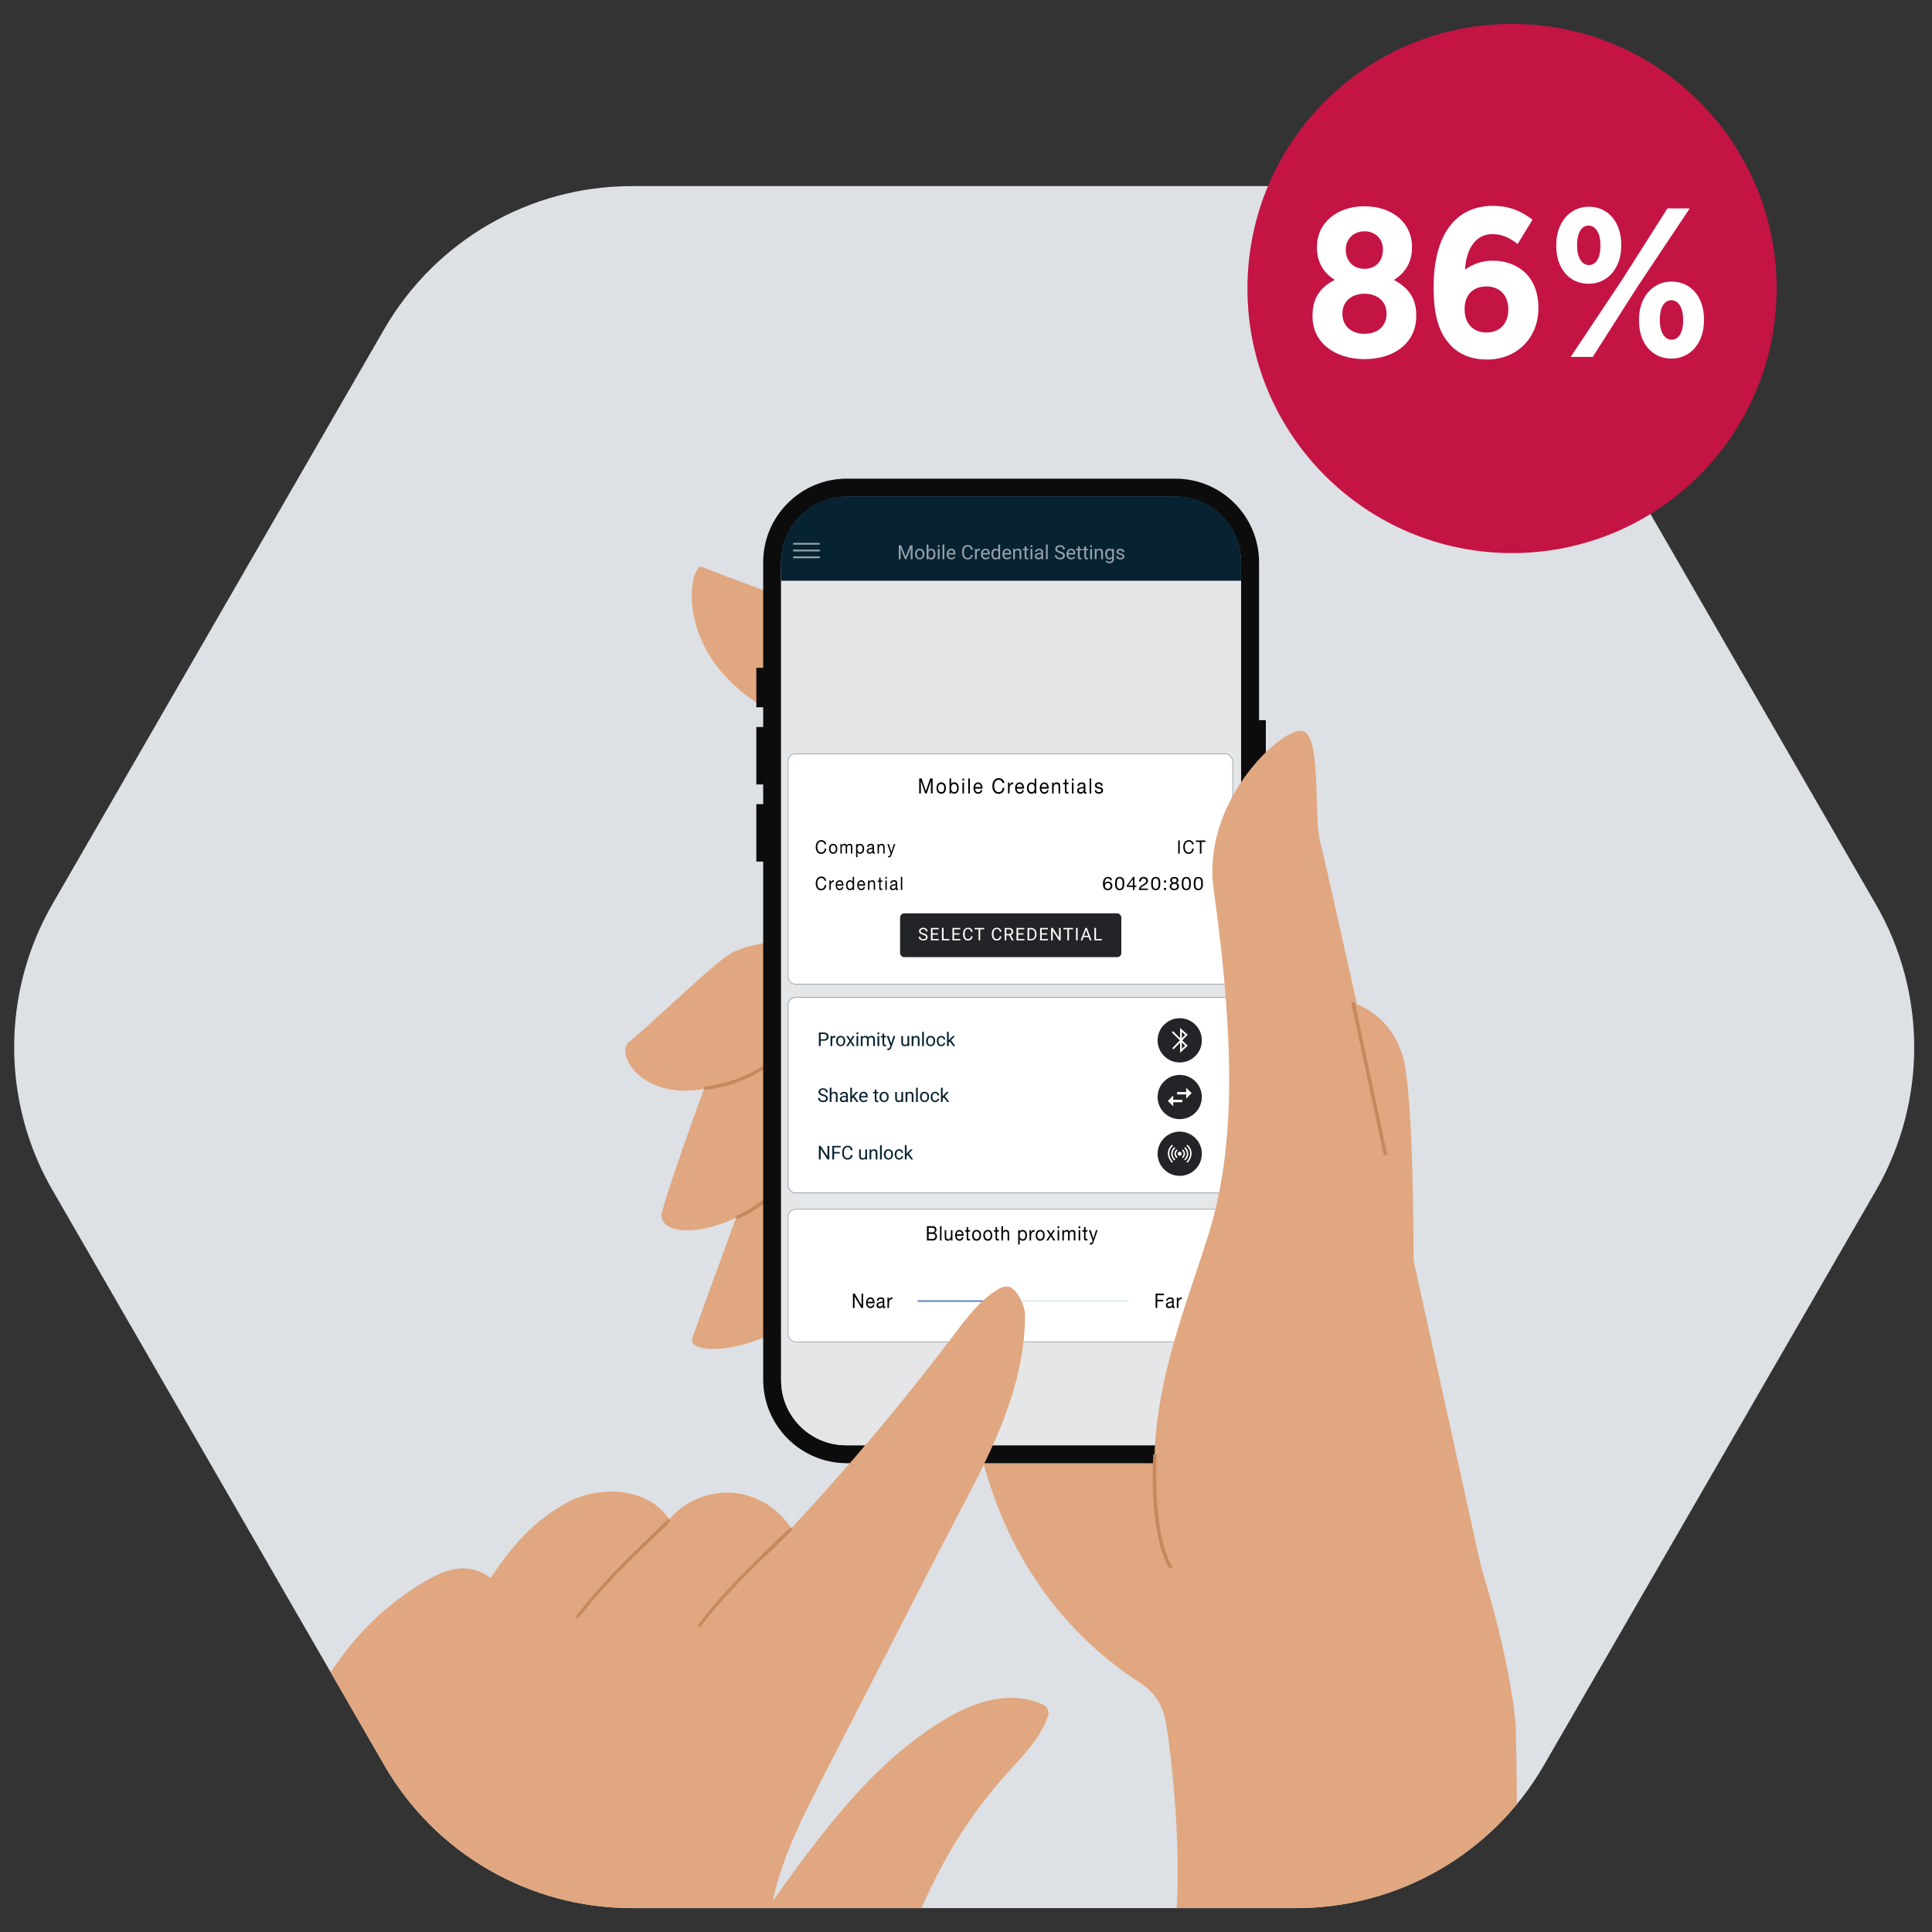 <?xml version="1.0" encoding="UTF-8"?>
<svg id="Layer_1" data-name="Layer 1" xmlns="http://www.w3.org/2000/svg" xmlns:xlink="http://www.w3.org/1999/xlink" viewBox="0 0 400 400"><rect x="0" y="0" width="400" height="400" fill="#333333" stroke="none"/>
  <defs>
    <style>
      .cls-1 {
        fill: #e5e6e8;
      }

      .cls-1, .cls-2, .cls-3, .cls-4, .cls-5, .cls-6, .cls-7, .cls-8, .cls-9, .cls-10, .cls-11, .cls-12, .cls-13 {
        stroke-width: 0px;
      }

      .cls-14 {
        stroke: #4e78ba;
      }

      .cls-14, .cls-15, .cls-16, .cls-17, .cls-18, .cls-19, .cls-20, .cls-21, .cls-22 {
        stroke-miterlimit: 10;
      }

      .cls-14, .cls-16, .cls-4, .cls-17, .cls-19, .cls-22 {
        fill: none;
      }

      .cls-14, .cls-17, .cls-22 {
        stroke-width: .3px;
      }

      .cls-15 {
        stroke-width: .13px;
      }

      .cls-15, .cls-18, .cls-5, .cls-20 {
        fill: #fff;
      }

      .cls-15, .cls-18, .cls-20 {
        stroke: #8e98a1;
      }

      .cls-16 {
        stroke-linecap: square;
        stroke-width: .36px;
      }

      .cls-16, .cls-17, .cls-19 {
        stroke: #fff;
      }

      .cls-2 {
        fill: #232427;
      }

      .cls-17 {
        stroke-linecap: round;
      }

      .cls-18 {
        stroke-width: .15px;
      }

      .cls-6 {
        fill: #97a2a9;
      }

      .cls-7 {
        fill: #0c0c0c;
      }

      .cls-8, .cls-21 {
        fill: #072231;
      }

      .cls-19 {
        stroke-width: .5px;
      }

      .cls-9 {
        fill: #e0a780;
      }

      .cls-23 {
        clip-path: url(#clippath);
      }

      .cls-10, .cls-24 {
        fill: #dde0e4;
      }

      .cls-11 {
        fill: #4f78bb;
      }

      .cls-12 {
        fill: #c6885d;
      }

      .cls-20 {
        stroke-width: .13px;
      }

      .cls-21 {
        stroke: #072231;
        stroke-width: .02px;
      }

      .cls-13 {
        fill: #c41444;
      }

      .cls-22 {
        stroke: #dde9f6;
      }
    </style>
    <clipPath id="clippath">
      <path class="cls-10" d="M268.38,395.05h-137.59c-21.11,0-40.67-11.25-51.23-29.59L10.85,246.38c-10.56-18.26-10.56-40.84,0-59.19l68.71-119.07c10.64-18.35,30.11-29.59,51.23-29.59h137.59c21.11,0,40.67,11.25,51.23,29.59l68.79,119.16c10.56,18.26,10.56,40.84,0,59.19l-68.79,119.07c-10.56,18.26-30.11,29.51-51.23,29.51Z"/>
    </clipPath>
  </defs>
  <g>
    <path class="cls-24" d="M268.38,395.05h-137.59c-21.11,0-40.67-11.25-51.23-29.59L10.85,246.38c-10.56-18.26-10.56-40.84,0-59.19l68.71-119.07c10.64-18.35,30.11-29.59,51.23-29.59h137.59c21.11,0,40.67,11.25,51.23,29.59l68.79,119.16c10.56,18.26,10.56,40.84,0,59.19l-68.79,119.07c-10.56,18.26-30.11,29.51-51.23,29.51Z"/>
    <g class="cls-23">
      <g>
        <path class="cls-9" d="M313.75,356.35c-1.44-14.37-7.16-32.09-7.16-32.09l-22.48-41.69h-83.41s-1.16,42.28,35.56,66c2.66,1.72,4.47,4.48,5.04,7.6,1.85,10.15,4.25,38.79.77,47.31l72.18-3.23c-.06-3.57-.17-40.55-.5-43.89Z"/>
        <path class="cls-9" d="M274.61,206.3s12.22.41,15.78,12.27c3.56,11.86,1.89,80.16,1.89,80.16l-17.67-92.43Z"/>
        <path class="cls-9" d="M154.82,245.51s-9.72,26.49-11.45,31.44c-1.73,4.96,21.51,2.35,27.13-11.21,3.18-7.69,5.9-27.31.22-30.74-3.14-1.89-15.9,10.5-15.9,10.5Z"/>
        <path class="cls-9" d="M147.44,220.81s-8.72,23.64-10.37,30.15c-1.65,6.52,18.22,5.77,29.99-11.92,11.77-17.69,5.15-33.42,5.15-33.42l-24.77,15.19Z"/>
        <path class="cls-9" d="M171.8,127.25s-23.72-8.7-26.49-9.88c-2.77-1.19-8.3,24.9,26.49,34.79,34.79,9.88,0-24.9,0-24.9Z"/>
        <path class="cls-9" d="M171.21,194.5s-15.49-.65-21.06,3.65c-5.57,4.3-15.85,14.35-19.94,17.6-4.08,3.25,8.36,21.47,35.87-.94,27.51-22.41,5.13-20.31,5.13-20.31Z"/>
        <path class="cls-12" d="M145.82,225.65l-.04-.7c.09,0,8.77-.56,15.24-6.77l.48.5c-6.66,6.4-15.6,6.96-15.69,6.96Z"/>
        <path class="cls-12" d="M152.52,252.43l-.23-.66s4.32-1.55,8.72-6.07l.5.49c-4.52,4.64-8.81,6.18-8.99,6.24Z"/>
        <g>
          <g>
            <path class="cls-7" d="M243.35,302.94h-68.02c-9.55,0-17.32-7.77-17.32-17.32V116.42c0-9.55,7.77-17.32,17.32-17.32h68.02c9.55,0,17.32,7.77,17.32,17.32v169.2c0,9.55-7.77,17.32-17.32,17.32ZM175.32,102.82c-7.5,0-13.6,6.1-13.6,13.6v169.2c0,7.5,6.1,13.6,13.6,13.6h68.02c7.5,0,13.6-6.1,13.6-13.6V116.42c0-7.5-6.1-13.6-13.6-13.6h-68.02Z"/>
            <rect class="cls-7" x="156.59" y="138.26" width="4.02" height="8.17"/>
            <rect class="cls-7" x="258.06" y="149.1" width="4.02" height="16.72"/>
            <g>
              <rect class="cls-7" x="156.59" y="150.52" width="4.02" height="11.89"/>
              <rect class="cls-7" x="156.59" y="166.49" width="4.02" height="11.89"/>
            </g>
          </g>
          <path class="cls-1" d="M243.49,299.24h-68.35c-7.41,0-13.42-6.01-13.42-13.42V117.84h95.23v167.89c0,7.46-6,13.51-13.46,13.51Z"/>
          <rect class="cls-20" x="163.16" y="156.07" width="92.06" height="47.7" rx="1.54" ry="1.54"/>
          <rect class="cls-18" x="163.16" y="206.5" width="92.06" height="40.49" rx="1.54" ry="1.54"/>
          <rect class="cls-15" x="163.16" y="250.38" width="92.06" height="27.44" rx="1.54" ry="1.54"/>
          <g>
            <path class="cls-3" d="M190.3,161.17h.51l.88,2.61.89-2.61h.51v3.11h-.35v-2.59h0l-.88,2.59h-.32l-.88-2.59h0v2.59h-.35v-3.11Z"/>
            <path class="cls-3" d="M194.87,161.98c.64,0,.98.52.98,1.18s-.34,1.18-.98,1.18-.98-.52-.98-1.18.34-1.18.98-1.18ZM194.87,164.01c.35,0,.63-.3.63-.85s-.28-.85-.63-.85-.63.3-.63.85.28.85.63.85Z"/>
            <path class="cls-3" d="M196.59,161.17h.33v1.16h0c.11-.25.37-.36.65-.36.62,0,.93.55.93,1.18s-.31,1.17-.93,1.17c-.21,0-.51-.09-.65-.35h0v.3h-.33v-3.11ZM197.53,162.31c-.45,0-.62.43-.62.85,0,.44.18.85.64.85s.61-.43.61-.87-.2-.83-.63-.83Z"/>
            <path class="cls-3" d="M199.6,161.63h-.33v-.45h.33v.45ZM199.26,162.03h.33v2.25h-.33v-2.25Z"/>
            <path class="cls-3" d="M200.47,161.17h.33v3.11h-.33v-3.11Z"/>
            <path class="cls-3" d="M203.39,163.57c-.09.5-.41.77-.87.77-.65,0-.95-.5-.97-1.18,0-.68.4-1.17.95-1.17.72,0,.94.74.92,1.29h-1.52c-.01.39.19.74.63.74.27,0,.47-.15.53-.44h.33ZM203.07,162.94c-.02-.35-.26-.64-.58-.64-.35,0-.56.29-.58.64h1.17Z"/>
            <path class="cls-3" d="M207.56,162.11c-.08-.44-.4-.66-.78-.66-.67,0-.95.61-.95,1.26,0,.71.28,1.3.95,1.3.49,0,.77-.38.81-.9h.37c-.07.78-.51,1.25-1.21,1.25-.87,0-1.29-.71-1.29-1.62s.46-1.64,1.33-1.64c.58,0,1.07.35,1.15,1.01h-.37Z"/>
            <path class="cls-3" d="M208.69,162.03h.31v.47h0c.16-.36.38-.54.75-.53v.39c-.54,0-.73.34-.73.91v1h-.33v-2.25Z"/>
            <path class="cls-3" d="M212,163.57c-.09.5-.41.77-.87.77-.65,0-.95-.5-.97-1.18,0-.68.4-1.17.95-1.17.72,0,.94.74.92,1.29h-1.52c-.01.39.19.74.63.74.27,0,.47-.15.53-.44h.33ZM211.68,162.94c-.02-.35-.26-.64-.58-.64-.35,0-.56.29-.58.64h1.17Z"/>
            <path class="cls-3" d="M214.53,164.28h-.33v-.3h0c-.11.25-.37.36-.65.36-.62,0-.93-.55-.93-1.18s.31-1.17.93-1.17c.21,0,.51.09.66.35h0v-1.16h.33v3.11ZM213.59,164.01c.45,0,.62-.43.62-.85,0-.44-.18-.85-.64-.85s-.61.43-.61.87.2.83.63.83Z"/>
            <path class="cls-3" d="M217.11,163.57c-.09.5-.41.77-.87.77-.65,0-.95-.5-.97-1.18,0-.68.4-1.17.95-1.17.72,0,.94.74.92,1.29h-1.52c-.01.39.19.74.63.74.27,0,.47-.15.53-.44h.33ZM216.79,162.94c-.02-.35-.26-.64-.58-.64-.35,0-.56.29-.58.64h1.17Z"/>
            <path class="cls-3" d="M217.82,162.03h.31v.36h0c.14-.28.37-.41.66-.41.53,0,.7.34.7.82v1.48h-.33v-1.52c0-.27-.16-.45-.41-.45-.4,0-.6.3-.6.71v1.27h-.33v-2.25Z"/>
            <path class="cls-3" d="M220.81,162.03h.4v.33h-.4v1.4c0,.17.04.2.25.2h.15v.33h-.26c-.34,0-.48-.08-.48-.49v-1.43h-.35v-.33h.35v-.68h.33v.68Z"/>
            <path class="cls-3" d="M222.27,161.63h-.33v-.45h.33v.45ZM221.93,162.03h.33v2.25h-.33v-2.25Z"/>
            <path class="cls-3" d="M224.92,164.27c-.06.04-.13.06-.24.06-.17,0-.28-.1-.28-.35-.18.24-.43.35-.71.35-.37,0-.67-.18-.67-.63,0-.51.34-.62.69-.69.37-.08.68-.05.68-.33,0-.32-.24-.37-.45-.37-.28,0-.49.1-.51.43h-.33c.02-.56.41-.75.86-.75.36,0,.76.09.76.62v1.16c0,.17,0,.25.11.25.03,0,.06,0,.1-.02v.29ZM224.38,163.12c-.13.1-.38.11-.6.15-.22.04-.41.13-.41.4,0,.24.19.33.39.33.44,0,.62-.3.62-.51v-.38Z"/>
            <path class="cls-3" d="M225.59,161.17h.33v3.11h-.33v-3.11Z"/>
            <path class="cls-3" d="M226.98,163.57c.01.33.27.44.55.44.21,0,.49-.05.49-.34s-.33-.34-.66-.42c-.33-.08-.66-.2-.66-.64,0-.45.4-.64.76-.64.45,0,.8.16.83.71h-.33c-.02-.29-.25-.38-.47-.38-.2,0-.43.06-.43.29,0,.27.35.31.66.39.33.08.66.2.66.64,0,.54-.45.71-.86.71-.46,0-.84-.2-.86-.76h.33Z"/>
          </g>
          <g>
            <path class="cls-3" d="M170.73,174.82c-.07-.38-.35-.58-.69-.58-.58,0-.83.53-.83,1.1,0,.62.25,1.14.83,1.14.43,0,.67-.34.71-.78h.33c-.06.68-.44,1.09-1.06,1.09-.76,0-1.13-.62-1.13-1.42s.4-1.43,1.16-1.43c.51,0,.93.3,1.01.88h-.33Z"/>
            <path class="cls-3" d="M172.5,174.71c.56,0,.86.45.86,1.03s-.3,1.03-.86,1.03-.86-.45-.86-1.03.3-1.03.86-1.03ZM172.5,176.48c.3,0,.55-.27.55-.74s-.25-.75-.55-.75-.55.27-.55.75.25.74.55.74Z"/>
            <path class="cls-3" d="M174,174.75h.27v.29h0c.13-.22.33-.34.57-.34.22,0,.41.1.49.34.12-.21.33-.34.55-.34.35,0,.59.16.59.57v1.44h-.29v-1.29c0-.24-.06-.44-.34-.44s-.46.2-.46.5v1.23h-.29v-1.29c0-.25-.07-.44-.33-.44-.35,0-.47.35-.47.5v1.23h-.29v-1.97Z"/>
            <path class="cls-3" d="M177.23,174.75h.29v.27h0c.1-.22.32-.31.57-.31.54,0,.82.48.82,1.04s-.27,1.02-.81,1.02c-.18,0-.44-.08-.57-.31h0v1.02h-.29v-2.72ZM178.05,174.99c-.39,0-.54.37-.54.74,0,.39.16.75.56.75s.53-.38.53-.76-.17-.73-.55-.73Z"/>
            <path class="cls-3" d="M181.12,176.71c-.05.03-.12.05-.21.05-.15,0-.25-.09-.25-.3-.16.21-.38.3-.62.3-.32,0-.59-.16-.59-.55,0-.45.3-.54.6-.61.32-.07.6-.05.6-.29,0-.28-.21-.33-.39-.33-.25,0-.43.08-.44.37h-.29c.02-.49.36-.66.75-.66.32,0,.66.08.66.54v1.01c0,.15,0,.22.09.22.02,0,.05,0,.09-.02v.25ZM180.65,175.71c-.11.09-.33.1-.53.13-.19.04-.36.11-.36.35,0,.21.16.29.34.29.38,0,.54-.27.54-.45v-.33Z"/>
            <path class="cls-3" d="M181.69,174.75h.27v.31h0c.12-.24.32-.36.58-.36.47,0,.61.3.61.72v1.29h-.29v-1.33c0-.24-.14-.4-.36-.4-.35,0-.52.26-.52.62v1.11h-.29v-1.97Z"/>
            <path class="cls-3" d="M184.59,176.98c-.13.38-.25.53-.51.53-.07,0-.14,0-.2-.03v-.3c.05.02.11.05.17.05.12,0,.19-.06.24-.18l.12-.33-.7-1.96h.33l.52,1.61h0l.5-1.61h.31l-.77,2.23Z"/>
          </g>
          <g>
            <path class="cls-3" d="M170.73,182.36c-.07-.38-.35-.58-.69-.58-.58,0-.83.53-.83,1.1,0,.62.25,1.14.83,1.14.43,0,.67-.34.71-.78h.33c-.06.68-.44,1.09-1.06,1.09-.76,0-1.13-.62-1.13-1.42s.4-1.43,1.16-1.43c.51,0,.93.3,1.01.88h-.33Z"/>
            <path class="cls-3" d="M171.73,182.29h.27v.41h0c.14-.32.34-.47.65-.46v.34c-.47,0-.64.3-.64.8v.88h-.29v-1.97Z"/>
            <path class="cls-3" d="M174.62,183.63c-.08.43-.36.67-.76.67-.56,0-.83-.43-.85-1.04,0-.59.35-1.02.83-1.02.63,0,.82.65.8,1.13h-1.33c-.01.34.16.65.55.65.24,0,.41-.13.46-.38h.29ZM174.34,183.09c-.01-.31-.22-.56-.51-.56-.3,0-.49.26-.51.56h1.02Z"/>
            <path class="cls-3" d="M176.83,184.26h-.29v-.27h0c-.1.22-.32.31-.56.31-.54,0-.82-.48-.82-1.04s.27-1.02.81-1.02c.18,0,.44.08.57.31h0v-1.01h.29v2.72ZM176.01,184.02c.39,0,.54-.37.54-.74,0-.39-.16-.75-.56-.75s-.53.38-.53.76.17.73.55.73Z"/>
            <path class="cls-3" d="M179.09,183.63c-.08.43-.36.67-.76.67-.56,0-.83-.43-.85-1.04,0-.59.35-1.02.83-1.02.63,0,.82.65.8,1.13h-1.33c-.01.34.16.65.55.65.24,0,.41-.13.46-.38h.29ZM178.81,183.09c-.01-.31-.22-.56-.51-.56-.3,0-.49.26-.51.56h1.02Z"/>
            <path class="cls-3" d="M179.72,182.29h.27v.31h0c.12-.24.32-.36.58-.36.47,0,.61.3.61.72v1.29h-.29v-1.33c0-.24-.14-.4-.36-.4-.35,0-.52.26-.52.62v1.11h-.29v-1.97Z"/>
            <path class="cls-3" d="M182.32,182.29h.35v.29h-.35v1.22c0,.15.04.18.22.18h.13v.29h-.22c-.3,0-.42-.07-.42-.43v-1.25h-.3v-.29h.3v-.59h.29v.59Z"/>
            <path class="cls-3" d="M183.6,181.94h-.29v-.4h.29v.4ZM183.31,182.29h.29v1.97h-.29v-1.97Z"/>
            <path class="cls-3" d="M185.92,184.25c-.05.03-.12.05-.21.05-.15,0-.25-.09-.25-.3-.16.21-.38.3-.62.3-.32,0-.59-.16-.59-.55,0-.45.3-.54.6-.61.32-.07.6-.05.6-.29,0-.28-.21-.33-.39-.33-.25,0-.43.08-.44.37h-.29c.02-.49.36-.66.75-.66.32,0,.66.08.66.54v1.01c0,.15,0,.22.09.22.02,0,.05,0,.09-.02v.25ZM185.45,183.24c-.11.09-.33.1-.53.13-.19.04-.36.11-.36.35,0,.21.16.29.34.29.38,0,.54-.27.54-.45v-.33Z"/>
            <path class="cls-3" d="M186.51,181.54h.29v2.72h-.29v-2.72Z"/>
          </g>
          <g>
            <path class="cls-3" d="M243.93,174h.33v2.72h-.33v-2.72Z"/>
            <path class="cls-3" d="M246.82,174.82c-.07-.38-.35-.58-.69-.58-.58,0-.83.53-.83,1.1,0,.62.25,1.14.83,1.14.43,0,.67-.34.71-.78h.33c-.06.68-.44,1.09-1.06,1.09-.76,0-1.13-.62-1.13-1.42s.4-1.43,1.16-1.43c.51,0,.93.3,1.01.88h-.33Z"/>
            <path class="cls-3" d="M248.43,174.31h-.82v-.3h1.96v.3h-.82v2.41h-.33v-2.41Z"/>
          </g>
          <g>
            <path class="cls-3" d="M229.88,182.25c-.03-.24-.21-.4-.48-.4-.59,0-.68.61-.69,1.02h0c.16-.24.4-.35.71-.35.55,0,.88.38.88.88,0,.39-.23.91-.96.91-.85,0-.99-.73-.99-1.3,0-.74.24-1.45,1.05-1.45.47,0,.77.25.81.69h-.34ZM228.77,183.42c0,.34.22.6.59.6s.58-.28.58-.6-.19-.61-.58-.61-.59.27-.59.61Z"/>
            <path class="cls-3" d="M231.82,181.56c.9,0,.95.78.95,1.37s-.06,1.37-.95,1.37-.95-.78-.95-1.37.06-1.37.95-1.37ZM231.82,184.02c.59,0,.59-.69.59-1.09s0-1.08-.59-1.08-.59.69-.59,1.08,0,1.09.59,1.09Z"/>
            <path class="cls-3" d="M234.88,183.34h.39v.29h-.39v.63h-.32v-.63h-1.26v-.31l1.3-1.76h.28v1.78ZM234.55,183.34v-1.32h0l-.95,1.32h.96Z"/>
            <path class="cls-3" d="M235.85,182.51c-.03-.55.31-.96.92-.96.5,0,.9.27.9.78,0,.48-.34.72-.69.93-.36.21-.74.38-.8.71h1.47v.29h-1.87c.06-.64.4-.87.8-1.1.49-.28.73-.45.73-.82,0-.29-.25-.49-.55-.49-.4,0-.57.35-.56.67h-.34Z"/>
            <path class="cls-3" d="M239.28,181.56c.9,0,.95.78.95,1.37s-.06,1.37-.95,1.37-.95-.78-.95-1.37.06-1.37.95-1.37ZM239.28,184.02c.59,0,.59-.69.59-1.09s0-1.08-.59-1.08-.59.69-.59,1.08,0,1.09.59,1.09Z"/>
            <path class="cls-3" d="M241.43,182.71h-.45v-.42h.45v.42ZM240.98,183.84h.45v.42h-.45v-.42Z"/>
            <path class="cls-3" d="M243.11,181.56c.63,0,.87.35.87.69,0,.24-.16.46-.4.56.34.1.51.34.51.67,0,.52-.42.82-.95.82s-.97-.27-.97-.82c0-.32.18-.57.5-.67-.24-.09-.4-.32-.4-.56,0-.45.4-.69.84-.69ZM243.14,184.02c.34,0,.59-.22.59-.53s-.27-.51-.59-.51c-.34,0-.61.21-.61.52s.25.52.61.52ZM243.14,182.69c.27,0,.47-.16.47-.43s-.2-.41-.48-.41-.5.14-.5.41c0,.3.23.43.51.43Z"/>
            <path class="cls-3" d="M245.61,181.56c.9,0,.95.78.95,1.37s-.06,1.37-.95,1.37-.95-.78-.95-1.37.06-1.37.95-1.37ZM245.61,184.02c.59,0,.59-.69.59-1.09s0-1.08-.59-1.08-.59.69-.59,1.08,0,1.09.59,1.09Z"/>
            <path class="cls-3" d="M248.1,181.56c.9,0,.95.78.95,1.37s-.06,1.37-.95,1.37-.95-.78-.95-1.37.06-1.37.95-1.37ZM248.1,184.02c.59,0,.59-.69.59-1.09s0-1.08-.59-1.08-.59.69-.59,1.08,0,1.09.59,1.09Z"/>
          </g>
          <g>
            <path class="cls-3" d="M191.91,253.87h.96c.23,0,.54,0,.7.11.18.12.31.33.31.62,0,.31-.15.55-.39.66h0c.33.08.51.36.51.72,0,.43-.28.85-.81.85h-1.28v-2.96ZM192.27,255.14h.71c.4,0,.57-.16.57-.47,0-.41-.26-.47-.57-.47h-.71v.94ZM192.27,256.49h.89c.31,0,.5-.21.5-.53,0-.38-.28-.49-.58-.49h-.81v1.02Z"/>
            <path class="cls-3" d="M194.61,253.87h.32v2.96h-.32v-2.96Z"/>
            <path class="cls-3" d="M197.18,256.83h-.3v-.34h0c-.13.26-.35.39-.63.39-.51,0-.66-.32-.66-.78v-1.41h.32v1.45c0,.26.15.43.39.43.38,0,.57-.29.57-.67v-1.21h.32v2.14Z"/>
            <path class="cls-3" d="M199.48,256.15c-.09.47-.39.73-.82.73-.61,0-.9-.47-.92-1.13,0-.64.38-1.11.9-1.11.68,0,.89.71.87,1.23h-1.44c-.01.37.18.7.6.7.26,0,.44-.14.5-.42h.31ZM199.17,255.55c-.01-.34-.24-.6-.55-.6-.33,0-.53.28-.55.6h1.11Z"/>
            <path class="cls-3" d="M200.45,254.69h.38v.31h-.38v1.33c0,.16.04.19.24.19h.15v.31h-.24c-.33,0-.46-.07-.46-.47v-1.36h-.33v-.31h.33v-.64h.32v.64Z"/>
            <path class="cls-3" d="M202.19,254.64c.61,0,.93.49.93,1.12s-.32,1.12-.93,1.12-.93-.49-.93-1.12.32-1.12.93-1.12ZM202.19,256.56c.33,0,.6-.29.6-.81s-.27-.81-.6-.81-.6.29-.6.81.27.81.6.81Z"/>
            <path class="cls-3" d="M204.51,254.64c.61,0,.93.49.93,1.12s-.32,1.12-.93,1.12-.93-.49-.93-1.12.32-1.12.93-1.12ZM204.51,256.56c.33,0,.6-.29.6-.81s-.27-.81-.6-.81-.6.29-.6.81.27.81.6.81Z"/>
            <path class="cls-3" d="M206.43,254.69h.38v.31h-.38v1.33c0,.16.04.19.24.19h.15v.31h-.24c-.33,0-.46-.07-.46-.47v-1.36h-.33v-.31h.33v-.64h.32v.64Z"/>
            <path class="cls-3" d="M207.34,253.87h.32v1.13h0c.1-.26.38-.36.61-.36.51,0,.66.32.66.78v1.41h-.32v-1.45c0-.26-.15-.43-.39-.43-.38,0-.57.29-.57.67v1.21h-.32v-2.96Z"/>
            <path class="cls-3" d="M210.81,254.69h.32v.29h0c.1-.24.35-.34.61-.34.59,0,.89.52.89,1.13s-.29,1.11-.88,1.11c-.2,0-.48-.08-.62-.34h0v1.11h-.32v-2.96ZM211.7,254.95c-.42,0-.59.41-.59.81,0,.42.17.81.61.81s.58-.41.58-.83-.19-.79-.6-.79Z"/>
            <path class="cls-3" d="M213.17,254.69h.3v.45h0c.15-.34.36-.51.71-.5v.37c-.51,0-.7.32-.7.87v.95h-.32v-2.14Z"/>
            <path class="cls-3" d="M215.36,254.64c.61,0,.93.49.93,1.12s-.32,1.12-.93,1.12-.93-.49-.93-1.12.32-1.12.93-1.12ZM215.36,256.56c.33,0,.6-.29.6-.81s-.27-.81-.6-.81-.6.29-.6.81.27.81.6.81Z"/>
            <path class="cls-3" d="M217.36,255.7l-.67-1.01h.41l.46.75.48-.75h.38l-.66.99.74,1.15h-.41l-.54-.89-.54.89h-.38l.72-1.13Z"/>
            <path class="cls-3" d="M219.28,254.3h-.32v-.43h.32v.43ZM218.97,254.69h.32v2.14h-.32v-2.14Z"/>
            <path class="cls-3" d="M219.95,254.69h.3v.31h0c.14-.24.36-.36.62-.36.23,0,.45.1.53.36.13-.23.36-.36.6-.36.38,0,.64.18.64.62v1.57h-.32v-1.4c0-.26-.06-.48-.37-.48s-.5.22-.5.55v1.33h-.32v-1.4c0-.28-.08-.48-.36-.48-.38,0-.51.39-.51.55v1.33h-.32v-2.14Z"/>
            <path class="cls-3" d="M223.64,254.3h-.32v-.43h.32v.43ZM223.32,254.69h.32v2.14h-.32v-2.14Z"/>
            <path class="cls-3" d="M224.75,254.69h.38v.31h-.38v1.33c0,.16.04.19.24.19h.15v.31h-.24c-.33,0-.46-.07-.46-.47v-1.36h-.33v-.31h.33v-.64h.32v.64Z"/>
            <path class="cls-3" d="M226.41,257.11c-.15.42-.28.57-.56.57-.07,0-.15,0-.22-.04v-.32c.06.02.12.05.19.05.13,0,.2-.07.26-.19l.13-.36-.76-2.13h.36l.56,1.75h0l.54-1.75h.34l-.84,2.43Z"/>
          </g>
          <g>
            <path class="cls-3" d="M176.59,267.83h.38l1.4,2.4h0v-2.4h.34v2.96h-.39l-1.39-2.37h0v2.37h-.34v-2.96Z"/>
            <path class="cls-3" d="M181.05,270.11c-.09.47-.39.73-.82.73-.61,0-.9-.47-.92-1.13,0-.64.38-1.11.9-1.11.68,0,.89.71.87,1.23h-1.44c-.01.37.18.7.6.7.26,0,.44-.14.5-.42h.31ZM180.74,269.51c-.01-.34-.24-.6-.55-.6-.33,0-.53.28-.55.6h1.11Z"/>
            <path class="cls-3" d="M183.29,270.78c-.06.04-.13.06-.23.06-.16,0-.27-.1-.27-.33-.18.23-.41.33-.68.33-.35,0-.64-.17-.64-.6,0-.48.32-.59.65-.66.35-.07.65-.05.65-.31,0-.31-.23-.36-.43-.36-.27,0-.47.09-.48.41h-.32c.02-.53.39-.72.82-.72.35,0,.72.09.72.59v1.1c0,.17,0,.24.1.24.03,0,.06,0,.1-.02v.27ZM182.77,269.68c-.12.1-.36.1-.57.15-.21.04-.39.12-.39.38,0,.23.18.31.37.31.42,0,.59-.29.59-.48v-.36Z"/>
            <path class="cls-3" d="M183.75,268.64h.3v.45h0c.15-.34.36-.51.71-.5v.37c-.51,0-.7.32-.7.87v.95h-.32v-2.14Z"/>
          </g>
          <g>
            <path class="cls-3" d="M239.24,267.83h1.75v.33h-1.39v.94h1.22v.33h-1.22v1.35h-.35v-2.96Z"/>
            <path class="cls-3" d="M243.21,270.78c-.06.04-.13.06-.23.06-.16,0-.27-.1-.27-.33-.18.23-.41.33-.68.33-.35,0-.64-.17-.64-.6,0-.48.32-.59.65-.66.35-.07.65-.05.65-.31,0-.31-.23-.36-.43-.36-.27,0-.47.09-.48.41h-.32c.02-.53.39-.72.82-.72.35,0,.72.09.72.59v1.1c0,.17,0,.24.1.24.03,0,.06,0,.1-.02v.27ZM242.69,269.68c-.12.1-.36.1-.57.15-.21.04-.39.12-.39.38,0,.23.18.31.37.31.42,0,.59-.29.59-.48v-.36Z"/>
            <path class="cls-3" d="M243.66,268.64h.3v.45h0c.15-.34.36-.51.71-.5v.37c-.51,0-.7.32-.7.87v.95h-.32v-2.14Z"/>
          </g>
          <line class="cls-14" x1="189.99" y1="269.38" x2="208.01" y2="269.38"/>
          <line class="cls-22" x1="233.66" y1="269.38" x2="210.66" y2="269.38"/>
          <circle class="cls-11" cx="209.24" cy="269.38" r="1.59"/>
          <path class="cls-21" d="M175.26,102.76h68.13c7.48,0,13.56,6.07,13.56,13.56v3.9h-95.23v-3.91c0-7.47,6.07-13.54,13.54-13.54Z"/>
          <g>
            <path class="cls-6" d="M186.56,112.9l.94,2.35.94-2.35h.49v2.88h-.38v-1.12l.04-1.21-.94,2.33h-.29l-.94-2.32.04,1.2v1.12h-.38v-2.88h.49Z"/>
            <path class="cls-6" d="M189.45,114.69c0-.21.04-.4.12-.57.08-.17.2-.3.34-.39.15-.09.31-.14.5-.14.29,0,.53.1.71.3s.27.47.27.8v.03c0,.21-.04.39-.12.56-.08.17-.19.29-.34.39-.15.09-.32.14-.51.14-.29,0-.52-.1-.7-.3-.18-.2-.27-.47-.27-.8v-.03ZM189.82,114.74c0,.24.06.43.17.57.11.14.26.22.44.22s.33-.07.44-.22c.11-.15.16-.35.16-.61,0-.23-.06-.42-.17-.57-.11-.15-.26-.22-.44-.22s-.33.07-.44.22c-.11.14-.17.35-.17.62Z"/>
            <path class="cls-6" d="M193.67,114.74c0,.33-.08.59-.23.79-.15.2-.35.3-.6.3-.27,0-.48-.1-.63-.29l-.02.25h-.34v-3.04h.37v1.13c.15-.18.35-.27.61-.27s.46.1.61.29c.15.2.22.47.22.81v.03ZM193.3,114.69c0-.25-.05-.44-.14-.58-.1-.14-.23-.2-.42-.2-.24,0-.41.11-.52.34v.92c.11.22.29.34.52.34.18,0,.31-.07.41-.2.1-.14.15-.34.15-.61Z"/>
            <path class="cls-6" d="M194.13,113.08c0-.06.02-.11.05-.15.04-.04.09-.06.16-.06s.13.02.16.06c.04.04.06.09.06.15s-.02.11-.06.15c-.04.04-.09.06-.16.06s-.12-.02-.16-.06c-.04-.04-.05-.09-.05-.15ZM194.53,115.78h-.37v-2.14h.37v2.14Z"/>
            <path class="cls-6" d="M195.51,115.78h-.37v-3.04h.37v3.04Z"/>
            <path class="cls-6" d="M196.98,115.82c-.29,0-.53-.1-.71-.29-.18-.19-.27-.44-.27-.76v-.07c0-.21.04-.4.12-.57.08-.17.19-.3.34-.39.15-.09.3-.14.47-.14.28,0,.49.09.65.27.15.18.23.45.23.79v.15h-1.45c0,.21.07.38.18.51.12.13.27.19.45.19.13,0,.24-.03.33-.08.09-.05.17-.12.24-.21l.22.17c-.18.28-.45.41-.81.41ZM196.94,113.9c-.15,0-.27.05-.37.16-.1.11-.16.26-.19.45h1.07v-.03c-.01-.19-.06-.33-.15-.43-.09-.1-.21-.15-.36-.15Z"/>
            <path class="cls-6" d="M201.41,114.87c-.04.3-.15.54-.34.7-.19.17-.44.25-.75.25-.34,0-.61-.12-.82-.37-.2-.24-.31-.57-.31-.98v-.28c0-.27.05-.5.14-.71.1-.2.23-.36.41-.47.18-.11.38-.16.61-.16.31,0,.55.09.74.26.18.17.29.41.32.71h-.38c-.03-.23-.1-.4-.21-.5-.11-.1-.26-.15-.46-.15-.24,0-.43.09-.57.27-.14.18-.21.43-.21.77v.28c0,.31.07.56.2.75s.31.28.55.28c.21,0,.37-.05.49-.14.11-.1.19-.26.22-.5h.38Z"/>
            <path class="cls-6" d="M202.91,113.97c-.06,0-.12-.01-.18-.01-.24,0-.4.1-.49.31v1.52h-.37v-2.14h.36v.25c.13-.19.3-.29.52-.29.07,0,.13,0,.16.03v.34Z"/>
            <path class="cls-6" d="M204.09,115.82c-.29,0-.53-.1-.71-.29-.18-.19-.27-.44-.27-.76v-.07c0-.21.04-.4.12-.57.08-.17.19-.3.34-.39.15-.09.3-.14.47-.14.28,0,.49.09.65.27.15.18.23.45.23.79v.15h-1.45c0,.21.07.38.18.51.12.13.27.19.45.19.13,0,.24-.03.33-.08.09-.05.17-.12.24-.21l.22.17c-.18.28-.45.41-.81.41ZM204.05,113.9c-.15,0-.27.05-.37.16-.1.11-.16.26-.19.45h1.07v-.03c-.01-.19-.06-.33-.15-.43-.09-.1-.21-.15-.36-.15Z"/>
            <path class="cls-6" d="M205.26,114.69c0-.33.08-.59.23-.79.16-.2.36-.3.61-.3s.45.09.59.26v-1.11h.37v3.04h-.34l-.02-.23c-.15.18-.35.27-.61.27s-.45-.1-.61-.3c-.16-.2-.23-.47-.23-.79v-.03ZM205.63,114.74c0,.24.05.43.15.57.1.14.24.21.42.21.23,0,.4-.1.51-.31v-.98c-.11-.2-.28-.3-.5-.3-.18,0-.32.07-.42.21-.1.14-.15.34-.15.61Z"/>
            <path class="cls-6" d="M208.52,115.82c-.29,0-.53-.1-.71-.29-.18-.19-.27-.44-.27-.76v-.07c0-.21.04-.4.12-.57.08-.17.19-.3.34-.39.15-.09.3-.14.47-.14.28,0,.49.09.65.27.15.18.23.45.23.79v.15h-1.45c0,.21.07.38.18.51.12.13.27.19.45.19.13,0,.24-.03.33-.08.09-.05.17-.12.24-.21l.22.17c-.18.28-.45.41-.81.41ZM208.48,113.9c-.15,0-.27.05-.37.16-.1.11-.16.26-.19.45h1.07v-.03c-.01-.19-.06-.33-.15-.43-.09-.1-.21-.15-.36-.15Z"/>
            <path class="cls-6" d="M210.12,113.64v.27c.18-.21.39-.31.65-.31.45,0,.68.25.68.76v1.41h-.37v-1.42c0-.15-.04-.27-.11-.34-.07-.07-.18-.11-.32-.11-.12,0-.22.03-.31.09-.09.06-.16.15-.21.25v1.52h-.37v-2.14h.35Z"/>
            <path class="cls-6" d="M212.51,113.13v.52h.4v.28h-.4v1.33c0,.09.02.15.05.19.04.04.1.06.18.06.04,0,.1,0,.17-.02v.29c-.1.03-.19.04-.28.04-.16,0-.29-.05-.37-.15-.08-.1-.12-.24-.12-.42v-1.33h-.39v-.28h.39v-.52h.37Z"/>
            <path class="cls-6" d="M213.34,113.08c0-.06.02-.11.05-.15.04-.04.09-.06.16-.06s.13.02.16.06c.04.04.06.09.06.15s-.02.11-.06.15c-.04.04-.09.06-.16.06s-.12-.02-.16-.06c-.04-.04-.05-.09-.05-.15ZM213.73,115.78h-.37v-2.14h.37v2.14Z"/>
            <path class="cls-6" d="M215.64,115.78s-.04-.12-.05-.23c-.17.18-.37.26-.61.26-.21,0-.38-.06-.52-.18-.14-.12-.2-.27-.2-.45,0-.22.08-.4.25-.52.17-.12.41-.18.71-.18h.36v-.17c0-.13-.04-.23-.11-.31-.08-.08-.19-.11-.34-.11-.13,0-.24.03-.33.1-.09.07-.13.15-.13.24h-.37c0-.11.04-.21.11-.31.08-.1.18-.18.31-.24.13-.06.27-.09.43-.09.25,0,.44.06.58.18.14.12.21.29.22.51v.98c0,.2.03.35.08.47v.03h-.38ZM215.03,115.5c.11,0,.22-.03.33-.09.1-.06.18-.14.22-.23v-.44h-.29c-.45,0-.67.13-.67.39,0,.11.04.2.11.27.08.06.17.1.29.1Z"/>
            <path class="cls-6" d="M216.92,115.78h-.37v-3.04h.37v3.04Z"/>
            <path class="cls-6" d="M219.41,114.5c-.33-.09-.56-.21-.71-.34-.15-.14-.22-.3-.22-.5,0-.23.09-.41.27-.56.18-.15.42-.22.71-.22.2,0,.37.04.53.11.15.08.27.18.36.32.08.13.13.28.13.44h-.38c0-.17-.06-.31-.17-.41-.11-.1-.27-.15-.47-.15-.19,0-.33.04-.44.12s-.16.2-.16.34c0,.12.05.22.15.3.1.08.27.16.51.22s.43.14.56.22c.14.08.24.18.3.28.07.11.1.24.1.38,0,.23-.09.42-.27.56-.18.14-.42.21-.73.21-.2,0-.38-.04-.55-.11-.17-.08-.3-.18-.4-.31-.09-.13-.14-.28-.14-.45h.38c0,.17.06.31.19.41.13.1.3.15.51.15.2,0,.35-.04.46-.12.11-.08.16-.19.16-.33s-.05-.25-.15-.33-.28-.15-.54-.23Z"/>
            <path class="cls-6" d="M221.79,115.82c-.29,0-.53-.1-.71-.29-.18-.19-.27-.44-.27-.76v-.07c0-.21.04-.4.12-.57.08-.17.19-.3.34-.39.15-.09.3-.14.47-.14.28,0,.49.09.65.27.15.18.23.45.23.79v.15h-1.45c0,.21.07.38.18.51.12.13.27.19.45.19.13,0,.24-.03.33-.08.09-.05.17-.12.24-.21l.22.17c-.18.28-.45.41-.81.41ZM221.75,113.9c-.15,0-.27.05-.37.16-.1.11-.16.26-.19.45h1.07v-.03c-.01-.19-.06-.33-.15-.43-.09-.1-.21-.15-.36-.15Z"/>
            <path class="cls-6" d="M223.54,113.13v.52h.4v.28h-.4v1.33c0,.09.02.15.05.19.04.04.1.06.18.06.04,0,.1,0,.17-.02v.29c-.1.03-.19.04-.28.04-.16,0-.29-.05-.37-.15-.08-.1-.12-.24-.12-.42v-1.33h-.39v-.28h.39v-.52h.37Z"/>
            <path class="cls-6" d="M224.87,113.13v.52h.4v.28h-.4v1.33c0,.09.02.15.05.19.04.04.1.06.18.06.04,0,.1,0,.17-.02v.29c-.1.03-.19.04-.28.04-.16,0-.29-.05-.37-.15-.08-.1-.12-.24-.12-.42v-1.33h-.39v-.28h.39v-.52h.37Z"/>
            <path class="cls-6" d="M225.69,113.08c0-.06.02-.11.05-.15.04-.04.09-.06.16-.06s.13.02.16.06c.04.04.06.09.06.15s-.02.11-.06.15c-.04.04-.09.06-.16.06s-.12-.02-.16-.06c-.04-.04-.05-.09-.05-.15ZM226.09,115.78h-.37v-2.14h.37v2.14Z"/>
            <path class="cls-6" d="M227.02,113.64v.27c.18-.21.39-.31.65-.31.45,0,.68.25.68.76v1.41h-.37v-1.42c0-.15-.04-.27-.11-.34-.07-.07-.18-.11-.32-.11-.12,0-.22.03-.31.09-.09.06-.16.15-.21.25v1.52h-.37v-2.14h.35Z"/>
            <path class="cls-6" d="M228.82,114.69c0-.33.08-.6.23-.8.15-.2.36-.3.61-.3s.46.09.61.28l.02-.24h.33v2.09c0,.28-.08.49-.25.65-.16.16-.38.24-.66.24-.15,0-.31-.03-.45-.1-.15-.07-.26-.16-.34-.27l.19-.22c.16.19.35.29.58.29.18,0,.32-.05.42-.15.1-.1.15-.24.15-.42v-.18c-.15.17-.35.25-.6.25s-.45-.1-.61-.3c-.15-.2-.23-.48-.23-.82ZM229.19,114.74c0,.24.05.43.15.57.1.14.24.21.42.21.23,0,.4-.1.51-.31v-.98c-.11-.2-.28-.31-.5-.31-.18,0-.32.07-.42.21-.1.14-.15.34-.15.61Z"/>
            <path class="cls-6" d="M232.42,115.21c0-.1-.04-.18-.11-.23-.07-.05-.2-.1-.39-.14-.19-.04-.33-.09-.44-.14-.11-.06-.19-.12-.24-.2-.05-.08-.08-.17-.08-.27,0-.18.07-.32.22-.44.15-.12.34-.18.57-.18.24,0,.44.06.59.19.15.13.23.29.23.48h-.37c0-.1-.04-.19-.13-.26-.08-.07-.19-.11-.32-.11s-.24.03-.31.09c-.08.06-.11.13-.11.23,0,.09.03.15.1.2.07.04.2.09.38.13.18.04.33.09.44.15.11.06.2.12.25.2.05.08.08.18.08.29,0,.19-.08.34-.23.46-.15.12-.35.17-.59.17-.17,0-.32-.03-.45-.09-.13-.06-.23-.15-.31-.25-.07-.11-.11-.23-.11-.35h.37c0,.12.06.22.15.29.09.07.21.11.36.11.14,0,.25-.03.33-.08.08-.06.13-.13.13-.22Z"/>
          </g>
          <rect class="cls-6" x="164.21" y="112.39" width="5.51" height=".37"/>
          <rect class="cls-6" x="164.21" y="113.79" width="5.51" height=".37"/>
          <rect class="cls-6" x="164.21" y="115.2" width="5.51" height=".37"/>
          <rect class="cls-2" x="186.35" y="189.1" width="45.81" height="9.07" rx=".85" ry=".85"/>
          <g>
            <path class="cls-5" d="M191.12,193.54c-.29-.08-.5-.19-.64-.31-.13-.12-.2-.27-.2-.45,0-.2.08-.37.24-.5.16-.13.37-.2.63-.2.18,0,.33.03.47.1.14.07.25.16.32.28s.11.25.11.39h-.34c0-.16-.05-.28-.15-.37-.1-.09-.24-.13-.42-.13-.17,0-.3.04-.39.11-.09.07-.14.18-.14.31,0,.11.04.19.13.27.09.07.24.14.45.2s.38.13.5.2c.12.07.21.16.27.25.06.1.09.21.09.34,0,.21-.08.38-.24.5-.16.13-.38.19-.65.19-.18,0-.34-.03-.49-.1-.15-.07-.27-.16-.35-.28-.08-.12-.12-.25-.12-.4h.34c0,.16.06.28.17.37.11.09.27.14.46.14.18,0,.32-.04.41-.11.1-.07.14-.17.14-.3s-.04-.22-.13-.29-.25-.14-.48-.2Z"/>
            <path class="cls-5" d="M194.19,193.5h-1.11v.91h1.29v.28h-1.63v-2.57h1.62v.28h-1.28v.83h1.11v.28Z"/>
            <path class="cls-5" d="M195.36,194.41h1.22v.28h-1.56v-2.57h.34v2.29Z"/>
            <path class="cls-5" d="M198.64,193.5h-1.11v.91h1.29v.28h-1.63v-2.57h1.62v.28h-1.28v.83h1.11v.28Z"/>
            <path class="cls-5" d="M201.36,193.87c-.03.27-.13.48-.3.63-.17.15-.39.22-.67.22-.3,0-.55-.11-.73-.33-.18-.22-.27-.51-.27-.87v-.25c0-.24.04-.45.13-.63.09-.18.21-.32.36-.42.16-.1.34-.15.54-.15.27,0,.49.08.66.23.16.15.26.36.29.63h-.34c-.03-.21-.09-.35-.19-.45-.1-.09-.24-.14-.41-.14-.22,0-.39.08-.51.24s-.18.39-.18.68v.25c0,.28.06.5.17.67s.28.25.49.25c.19,0,.33-.04.43-.13.1-.09.17-.23.2-.45h.34Z"/>
            <path class="cls-5" d="M203.77,192.4h-.83v2.29h-.34v-2.29h-.82v-.28h1.99v.28Z"/>
            <path class="cls-5" d="M207.32,193.87c-.03.27-.13.48-.3.63-.17.15-.39.22-.67.22-.3,0-.55-.11-.73-.33-.18-.22-.27-.51-.27-.87v-.25c0-.24.04-.45.13-.63.09-.18.21-.32.36-.42.16-.1.34-.15.54-.15.27,0,.49.08.66.23.16.15.26.36.29.63h-.34c-.03-.21-.09-.35-.19-.45-.1-.09-.24-.14-.41-.14-.22,0-.39.08-.51.24s-.18.39-.18.68v.25c0,.28.06.5.17.67s.28.25.49.25c.19,0,.33-.04.43-.13.1-.09.17-.23.2-.45h.34Z"/>
            <path class="cls-5" d="M208.95,193.65h-.6v1.04h-.34v-2.57h.85c.29,0,.51.07.67.2.16.13.23.32.23.58,0,.16-.04.3-.13.42-.09.12-.21.21-.36.27l.6,1.09v.02h-.36l-.56-1.04ZM208.35,193.37h.52c.17,0,.3-.04.4-.13.1-.09.15-.2.15-.35,0-.16-.05-.28-.14-.37-.09-.08-.23-.13-.41-.13h-.52v.98Z"/>
            <path class="cls-5" d="M211.91,193.5h-1.11v.91h1.29v.28h-1.63v-2.57h1.62v.28h-1.28v.83h1.11v.28Z"/>
            <path class="cls-5" d="M212.74,194.69v-2.57h.73c.22,0,.42.05.59.15.17.1.3.24.4.42.09.18.14.39.14.63v.16c0,.24-.05.46-.14.64-.09.18-.23.32-.4.42-.17.1-.38.15-.61.15h-.71ZM213.08,192.4v2.02h.36c.26,0,.46-.08.61-.24.15-.16.22-.39.22-.69v-.15c0-.29-.07-.52-.21-.68-.14-.16-.33-.24-.58-.25h-.4Z"/>
            <path class="cls-5" d="M216.79,193.5h-1.11v.91h1.29v.28h-1.63v-2.57h1.62v.28h-1.28v.83h1.11v.28Z"/>
            <path class="cls-5" d="M219.59,194.69h-.34l-1.29-1.98v1.98h-.34v-2.57h.34l1.3,1.99v-1.99h.34v2.57Z"/>
            <path class="cls-5" d="M222.15,192.4h-.83v2.29h-.34v-2.29h-.82v-.28h1.99v.28Z"/>
            <path class="cls-5" d="M223.12,194.69h-.34v-2.57h.34v2.57Z"/>
            <path class="cls-5" d="M225.41,194.02h-1.08l-.24.67h-.35l.98-2.57h.3l.98,2.57h-.35l-.25-.67ZM224.44,193.74h.87l-.44-1.2-.44,1.2Z"/>
            <path class="cls-5" d="M226.92,194.41h1.22v.28h-1.56v-2.57h.34v2.29Z"/>
          </g>
          <g>
            <circle class="cls-2" cx="244.25" cy="215.39" r="4.58"/>
            <polyline class="cls-16" points="242.86 213.74 245.64 216.51 244.51 217.55 244.51 213.23 245.64 214.25 242.95 217.01"/>
          </g>
          <g>
            <circle class="cls-2" cx="244.25" cy="238.87" r="4.58"/>
            <g>
              <path class="cls-17" d="M242.67,240.56s-1.63-1.74,0-3.38"/>
              <path class="cls-17" d="M243.14,237.69s-1.16,1.02,0,2.37"/>
              <path class="cls-17" d="M243.62,238.16s-.7.64,0,1.43"/>
              <path class="cls-17" d="M245.83,240.56s1.63-1.74,0-3.38"/>
              <path class="cls-17" d="M245.36,237.69s1.16,1.02,0,2.37"/>
              <path class="cls-17" d="M244.89,238.16s.7.64,0,1.43"/>
              <circle class="cls-5" cx="244.24" cy="238.87" r=".41"/>
            </g>
          </g>
          <g>
            <path class="cls-8" d="M169.91,215.48v1.09h-.37v-2.8h1.03c.31,0,.55.08.72.23.17.16.26.36.26.62,0,.27-.08.48-.25.63-.17.15-.41.22-.73.22h-.66ZM169.91,215.18h.66c.2,0,.35-.05.45-.14.1-.09.16-.23.16-.4s-.05-.3-.16-.4c-.1-.1-.25-.15-.43-.16h-.68v1.1Z"/>
            <path class="cls-8" d="M172.95,214.82c-.05,0-.11-.01-.17-.01-.23,0-.39.1-.47.3v1.47h-.36v-2.08h.35v.24c.12-.19.29-.28.5-.28.07,0,.12,0,.16.03v.33Z"/>
            <path class="cls-8" d="M173.11,215.52c0-.2.04-.39.12-.55s.19-.29.33-.38c.14-.09.31-.13.49-.13.28,0,.51.1.69.29.17.2.26.46.26.78v.02c0,.2-.04.38-.12.54-.08.16-.19.29-.33.38-.14.09-.31.13-.5.13-.28,0-.51-.1-.68-.29-.17-.2-.26-.46-.26-.78v-.02ZM173.47,215.56c0,.23.05.42.16.55.11.14.25.21.43.21s.32-.07.43-.21c.11-.14.16-.34.16-.59,0-.23-.05-.41-.16-.55-.11-.14-.25-.21-.43-.21s-.32.07-.42.21-.16.34-.16.6Z"/>
            <path class="cls-8" d="M176.08,215.26l.46-.76h.41l-.68,1.03.7,1.05h-.41l-.48-.78-.48.78h-.41l.7-1.05-.68-1.03h.41l.46.76Z"/>
            <path class="cls-8" d="M177.31,213.95c0-.06.02-.11.05-.15.04-.04.09-.06.16-.06s.12.02.16.06c.04.04.05.09.05.15s-.02.11-.05.14c-.04.04-.09.06-.16.06s-.12-.02-.16-.06c-.04-.04-.05-.09-.05-.14ZM177.69,216.58h-.36v-2.08h.36v2.08Z"/>
            <path class="cls-8" d="M178.56,214.5v.23c.16-.18.37-.27.63-.27.29,0,.49.11.59.33.07-.1.16-.18.27-.24.11-.06.24-.09.39-.09.46,0,.69.24.7.72v1.39h-.36v-1.37c0-.15-.03-.26-.1-.33-.07-.07-.18-.11-.34-.11-.13,0-.24.04-.33.12-.09.08-.14.18-.15.32v1.38h-.36v-1.36c0-.3-.15-.45-.44-.45-.23,0-.39.1-.48.3v1.52h-.36v-2.08h.34Z"/>
            <path class="cls-8" d="M181.65,213.95c0-.06.02-.11.05-.15.04-.04.09-.06.16-.06s.12.02.16.06c.04.04.05.09.05.15s-.02.11-.05.14c-.04.04-.09.06-.16.06s-.12-.02-.16-.06c-.04-.04-.05-.09-.05-.14ZM182.04,216.58h-.36v-2.08h.36v2.08Z"/>
            <path class="cls-8" d="M183.06,214v.5h.39v.27h-.39v1.29c0,.08.02.15.05.19.03.04.09.06.18.06.04,0,.1,0,.17-.02v.29c-.09.03-.18.04-.27.04-.16,0-.28-.05-.36-.14s-.12-.23-.12-.41v-1.29h-.38v-.27h.38v-.5h.36Z"/>
            <path class="cls-8" d="M184.51,216.06l.48-1.56h.38l-.84,2.4c-.13.35-.33.52-.62.52h-.07s-.13-.03-.13-.03v-.29h.1c.12,0,.21-.02.28-.07s.12-.14.17-.27l.08-.21-.74-2.05h.39l.52,1.56Z"/>
            <path class="cls-8" d="M187.9,216.37c-.14.16-.34.24-.61.24-.22,0-.39-.06-.51-.19-.12-.13-.17-.32-.18-.57v-1.35h.36v1.34c0,.31.13.47.38.47.27,0,.45-.1.54-.3v-1.51h.36v2.08h-.34v-.21Z"/>
            <path class="cls-8" d="M189.09,214.5v.26c.17-.2.38-.3.63-.3.44,0,.66.25.66.74v1.37h-.36v-1.37c0-.15-.04-.26-.1-.33-.07-.07-.17-.11-.31-.11-.12,0-.22.03-.3.09-.09.06-.15.14-.2.24v1.48h-.36v-2.08h.34Z"/>
            <path class="cls-8" d="M191.28,216.58h-.36v-2.95h.36v2.95Z"/>
            <path class="cls-8" d="M191.73,215.52c0-.2.04-.39.12-.55s.19-.29.33-.38c.14-.09.31-.13.49-.13.28,0,.51.1.69.29.17.2.26.46.26.78v.02c0,.2-.04.38-.12.54-.08.16-.19.29-.33.38-.14.09-.31.13-.5.13-.28,0-.51-.1-.68-.29-.17-.2-.26-.46-.26-.78v-.02ZM192.08,215.56c0,.23.05.42.16.55.11.14.25.21.43.21s.32-.07.43-.21c.11-.14.16-.34.16-.59,0-.23-.05-.41-.16-.55-.11-.14-.25-.21-.43-.21s-.32.07-.42.21-.16.34-.16.6Z"/>
            <path class="cls-8" d="M194.87,216.33c.13,0,.24-.04.33-.12.09-.08.15-.17.16-.29h.34c0,.12-.05.23-.12.34s-.18.19-.3.26c-.13.06-.26.1-.4.1-.28,0-.51-.09-.67-.28-.17-.19-.25-.45-.25-.77v-.06c0-.2.04-.38.11-.54.07-.16.18-.28.32-.37.14-.09.3-.13.49-.13.23,0,.43.07.58.21.15.14.24.32.25.54h-.34c-.01-.13-.06-.24-.15-.33-.09-.09-.2-.13-.34-.13-.18,0-.32.06-.42.19-.1.13-.15.32-.15.56v.07c0,.24.05.42.15.55.1.13.24.19.42.19Z"/>
            <path class="cls-8" d="M196.65,215.62l-.22.23v.73h-.36v-2.95h.36v1.78l.19-.23.65-.68h.43l-.81.87.9,1.21h-.42l-.72-.96Z"/>
          </g>
          <g>
            <path class="cls-8" d="M170.37,226.91c-.32-.09-.55-.2-.69-.34-.14-.13-.22-.3-.22-.49,0-.22.09-.4.26-.55.18-.14.4-.22.69-.22.19,0,.36.04.51.11.15.07.27.18.35.31.08.13.12.27.12.43h-.37c0-.17-.05-.3-.16-.4-.11-.1-.26-.15-.46-.15-.18,0-.32.04-.43.12-.1.08-.15.19-.15.33,0,.11.05.21.14.29.1.08.26.15.49.22.23.07.41.14.55.22.13.08.23.17.29.28.06.1.1.23.1.37,0,.23-.09.41-.26.54-.18.14-.41.2-.71.2-.19,0-.37-.04-.54-.11-.17-.07-.29-.17-.38-.3-.09-.13-.14-.27-.14-.44h.37c0,.17.06.3.19.4s.29.15.5.15c.19,0,.34-.04.45-.12.1-.08.16-.19.16-.32s-.05-.24-.14-.32-.27-.15-.52-.22Z"/>
            <path class="cls-8" d="M172.15,226.33c.16-.19.36-.29.61-.29.44,0,.66.25.66.74v1.37h-.36v-1.37c0-.15-.04-.26-.1-.33-.07-.07-.17-.11-.31-.11-.12,0-.22.03-.3.09-.09.06-.15.14-.2.24v1.48h-.36v-2.95h.36v1.12Z"/>
            <path class="cls-8" d="M175.22,228.16s-.04-.11-.05-.22c-.17.17-.36.26-.59.26-.2,0-.37-.06-.5-.17-.13-.12-.2-.26-.2-.44,0-.22.08-.38.25-.5.16-.12.4-.18.69-.18h.35v-.16c0-.12-.04-.22-.11-.3s-.18-.11-.33-.11c-.13,0-.23.03-.32.1-.09.06-.13.14-.13.23h-.36c0-.1.04-.2.11-.3.07-.1.17-.17.3-.23.13-.06.26-.08.42-.08.24,0,.43.06.56.18.14.12.21.28.21.49v.96c0,.19.02.34.07.46v.03h-.37ZM174.63,227.89c.11,0,.22-.03.32-.09.1-.06.17-.13.22-.22v-.43h-.28c-.44,0-.65.13-.65.38,0,.11.04.2.11.26.07.06.17.09.29.09Z"/>
            <path class="cls-8" d="M176.62,227.19l-.22.23v.73h-.36v-2.95h.36v1.78l.19-.23.65-.68h.43l-.81.87.9,1.21h-.42l-.72-.96Z"/>
            <path class="cls-8" d="M178.83,228.19c-.28,0-.51-.09-.69-.28-.18-.18-.26-.43-.26-.74v-.07c0-.21.04-.39.12-.55.08-.16.19-.29.33-.38.14-.09.29-.14.46-.14.27,0,.48.09.63.27.15.18.22.43.22.76v.15h-1.41c0,.2.06.37.18.5.11.13.26.19.44.19.13,0,.23-.03.32-.08.09-.05.16-.12.23-.2l.22.17c-.17.27-.44.4-.78.4ZM178.79,226.33c-.14,0-.26.05-.36.16-.1.1-.16.25-.18.44h1.04v-.03c-.01-.18-.06-.32-.15-.42-.09-.1-.2-.15-.35-.15Z"/>
            <path class="cls-8" d="M181.46,225.58v.5h.39v.27h-.39v1.29c0,.08.02.15.05.19.03.04.09.06.18.06.04,0,.1,0,.17-.02v.29c-.09.03-.18.04-.27.04-.16,0-.28-.05-.36-.14s-.12-.23-.12-.41v-1.29h-.38v-.27h.38v-.5h.36Z"/>
            <path class="cls-8" d="M182.1,227.1c0-.2.04-.39.12-.55s.19-.29.33-.38c.14-.09.31-.13.49-.13.28,0,.51.1.69.29.17.2.26.46.26.78v.02c0,.2-.04.38-.12.54-.08.16-.19.29-.33.38-.14.09-.31.13-.5.13-.28,0-.51-.1-.68-.29-.17-.2-.26-.46-.26-.78v-.02ZM182.46,227.14c0,.23.05.42.16.55.11.14.25.21.43.21s.32-.07.43-.21c.11-.14.16-.34.16-.59,0-.23-.05-.41-.16-.55-.11-.14-.25-.21-.43-.21s-.32.07-.42.21-.16.34-.16.6Z"/>
            <path class="cls-8" d="M186.64,227.95c-.14.16-.34.24-.61.24-.22,0-.39-.06-.51-.19-.12-.13-.17-.32-.18-.57v-1.35h.36v1.34c0,.31.13.47.38.47.27,0,.45-.1.54-.3v-1.51h.36v2.08h-.34v-.21Z"/>
            <path class="cls-8" d="M187.83,226.08v.26c.17-.2.38-.3.63-.3.44,0,.66.25.66.74v1.37h-.36v-1.37c0-.15-.04-.26-.1-.33-.07-.07-.17-.11-.31-.11-.12,0-.22.03-.3.09-.09.06-.15.14-.2.24v1.48h-.36v-2.08h.34Z"/>
            <path class="cls-8" d="M190.02,228.16h-.36v-2.95h.36v2.95Z"/>
            <path class="cls-8" d="M190.47,227.1c0-.2.04-.39.12-.55s.19-.29.33-.38c.14-.09.31-.13.49-.13.28,0,.51.1.69.29.17.2.26.46.26.78v.02c0,.2-.04.38-.12.54-.08.16-.19.29-.33.38-.14.09-.31.13-.5.13-.28,0-.51-.1-.68-.29-.17-.2-.26-.46-.26-.78v-.02ZM190.83,227.14c0,.23.05.42.16.55.11.14.25.21.43.21s.32-.07.43-.21c.11-.14.16-.34.16-.59,0-.23-.05-.41-.16-.55-.11-.14-.25-.21-.43-.21s-.32.07-.42.21-.16.34-.16.6Z"/>
            <path class="cls-8" d="M193.61,227.9c.13,0,.24-.04.33-.12.09-.08.15-.17.16-.29h.34c0,.12-.05.23-.12.34s-.18.19-.3.26c-.13.06-.26.1-.4.1-.28,0-.51-.09-.67-.28-.17-.19-.25-.45-.25-.77v-.06c0-.2.04-.38.11-.54.07-.16.18-.28.32-.37.14-.09.3-.13.49-.13.23,0,.43.07.58.21.15.14.24.32.25.54h-.34c-.01-.13-.06-.24-.15-.33-.09-.09-.2-.13-.34-.13-.18,0-.32.06-.42.19-.1.13-.15.32-.15.56v.07c0,.24.05.42.15.55.1.13.24.19.42.19Z"/>
            <path class="cls-8" d="M195.39,227.19l-.22.23v.73h-.36v-2.95h.36v1.78l.19-.23.65-.68h.43l-.81.87.9,1.21h-.42l-.72-.96Z"/>
          </g>
          <g>
            <path class="cls-8" d="M171.69,240.05h-.37l-1.41-2.15v2.15h-.37v-2.8h.37l1.41,2.16v-2.16h.37v2.8Z"/>
            <path class="cls-8" d="M173.86,238.82h-1.17v1.23h-.37v-2.8h1.73v.3h-1.36v.96h1.17v.3Z"/>
            <path class="cls-8" d="M176.52,239.17c-.03.3-.14.52-.33.68-.18.16-.43.24-.73.24-.33,0-.59-.12-.79-.36-.2-.24-.3-.55-.3-.95v-.27c0-.26.05-.49.14-.69.09-.2.22-.35.39-.45.17-.11.37-.16.59-.16.3,0,.54.08.71.25.18.17.28.4.31.69h-.37c-.03-.22-.1-.39-.21-.49-.11-.1-.26-.15-.45-.15-.24,0-.42.09-.55.26-.13.17-.2.42-.2.74v.27c0,.3.06.55.19.72.13.18.3.27.53.27.2,0,.36-.05.47-.14.11-.09.18-.25.22-.48h.37Z"/>
            <path class="cls-8" d="M179.17,239.85c-.14.16-.34.24-.61.24-.22,0-.39-.06-.51-.19-.12-.13-.17-.32-.18-.57v-1.35h.36v1.34c0,.31.13.47.38.47.27,0,.45-.1.54-.3v-1.51h.36v2.08h-.34v-.21Z"/>
            <path class="cls-8" d="M180.37,237.98v.26c.17-.2.38-.3.63-.3.44,0,.66.25.66.74v1.37h-.36v-1.37c0-.15-.04-.26-.1-.33-.07-.07-.17-.11-.31-.11-.12,0-.22.03-.3.09-.09.06-.15.14-.2.24v1.48h-.36v-2.08h.34Z"/>
            <path class="cls-8" d="M182.56,240.05h-.36v-2.95h.36v2.95Z"/>
            <path class="cls-8" d="M183,239c0-.2.04-.39.12-.55s.19-.29.33-.38c.14-.09.31-.13.49-.13.28,0,.51.1.69.29.17.2.26.46.26.78v.02c0,.2-.04.38-.12.54-.08.16-.19.29-.33.38-.14.09-.31.13-.5.13-.28,0-.51-.1-.68-.29-.17-.2-.26-.46-.26-.78v-.02ZM183.36,239.04c0,.23.05.42.16.55.11.14.25.21.43.21s.32-.07.43-.21c.11-.14.16-.34.16-.59,0-.23-.05-.41-.16-.55-.11-.14-.25-.21-.43-.21s-.32.07-.42.21-.16.34-.16.6Z"/>
            <path class="cls-8" d="M186.15,239.8c.13,0,.24-.04.33-.12.09-.08.15-.17.16-.29h.34c0,.12-.05.23-.12.34s-.18.19-.3.26c-.13.06-.26.1-.4.1-.28,0-.51-.09-.67-.28-.17-.19-.25-.45-.25-.77v-.06c0-.2.04-.38.11-.54.07-.16.18-.28.32-.37.14-.09.3-.13.49-.13.23,0,.43.07.58.21.15.14.24.32.25.54h-.34c-.01-.13-.06-.24-.15-.33-.09-.09-.2-.13-.34-.13-.18,0-.32.06-.42.19-.1.13-.15.32-.15.56v.07c0,.24.05.42.15.55.1.13.24.19.42.19Z"/>
            <path class="cls-8" d="M187.92,239.09l-.22.23v.73h-.36v-2.95h.36v1.78l.19-.23.65-.68h.43l-.81.87.9,1.21h-.42l-.72-.96Z"/>
          </g>
          <g>
            <circle class="cls-2" cx="244.25" cy="227.13" r="4.58"/>
            <g>
              <polygon class="cls-5" points="245.59 227.47 246.72 226.31 245.59 225.22 245.59 227.47"/>
              <polygon class="cls-5" points="242.91 229.04 241.79 227.95 242.91 226.79 242.91 229.04"/>
              <line class="cls-19" x1="243.7" y1="226.34" x2="246.16" y2="226.34"/>
              <line class="cls-19" x1="242.31" y1="227.95" x2="244.79" y2="227.95"/>
            </g>
          </g>
          <path class="cls-4" d="M174.66,100.96c-7.52,0-14.31,7.75-14.31,15.27v169.17c0,7.52,7.35,15.08,14.87,15.08h67.78c7.52,0,15.06-7.38,15.06-14.9V116.05c0-7.52-6.79-15.08-14.31-15.08h-69.09Z"/>
        </g>
        <path class="cls-9" d="M273.4,174.62c-1.58-5.53.4-22.93-3.95-23.32-4.35-.4-20.7,14.69-18.18,32.81,4.35,31.25,4.28,51.88-.17,68.39-5.35,19.85-24.28,56.53,0,82.22,24.28,25.69,58.46,3.06,58.46,3.06,0,0-34.57-157.62-36.15-163.15Z"/>
        <rect class="cls-12" x="283.14" y="207.19" width=".7" height="32.33" transform="translate(-40.32 63.98) rotate(-12.03)"/>
        <path class="cls-12" d="M242.14,324.74c-3.54-5.73-3.58-17.28-3.44-21.8.03-1.05.07-1.72.08-1.85l.7.04s-.04.69-.07,1.81c-.05,1.66-.07,4.31.09,7.24.37,6.46,1.49,11.36,3.24,14.2l-.59.37Z"/>
        <path class="cls-9" d="M82.64,479.57c5.57-5.25,11.29-9.83,18.19-13.14,6.19-2.98,13.04-4.22,19.65-6.1,26.78-7.62,50.19-26.44,63.37-50.96,4.24-7.89,7.45-16.29,11.77-24.14,3.57-6.49,7.89-12.56,12.85-18.06,3.38-3.75,7.18-7.45,8.62-12.29,0,0,.21-1.33-1.3-2.02-6.09-2.79-13.24-.86-19.06,2.47-15.47,8.86-26.36,23.75-36.74,38.23,1.93-9.09,6.23-17.49,10.47-25.76,8.08-15.72,16.15-31.45,24.23-47.17,8.05-15.67,17.43-30.7,17.54-48.31.01-1.92-1.72-5.79-3.63-5.97-.78-.07-1.52.31-2.18.72-3.67,2.28-6.32,5.85-8.92,9.29-10.54,13.93-21.79,27.32-33.7,40.1-2.57-4.19-7.23-7.02-12.13-7.39-4.9-.37-9.93,1.74-13.1,5.49-4.31-6.55-14.22-7.18-21.13-3.48-6.91,3.7-11.53,9.11-15.87,15.63,0,0-2.82-2.43-6.83-1.92-2.18.28-4.23,1.19-6.14,2.27-14.04,7.94-23.18,21.15-28.43,36.4-2.68,7.81-5.74,16.03-7.61,24.07-1.73,7.39-4.02,14.65-6.86,21.69-1.61,3.99-3.41,7.94-6.03,11.36-2.31,3.01-5.19,5.52-7.91,8.15-11.6,11.2-20.84,25.02-34.21,34.03-1.24.83-24.28,16.8-24.28,16.8h109.39Z"/>
        <path class="cls-12" d="M163.22,316.63c-4.96,4.77-10,9.48-14.53,14.67-1.33,1.52-2.61,3.09-3.85,4.69-.32.41-.51.79-.04.85q.16.02.48-.4c4.14-5.37,8.93-10.19,13.81-14.88,1.42-1.37,2.84-2.72,4.26-4.09.9-.86.76-1.7-.14-.84h0Z"/>
        <path class="cls-12" d="M137.95,314.89c-4.96,4.77-10,9.48-14.53,14.67-1.33,1.52-2.61,3.09-3.85,4.69-.32.41-.51.79-.04.85q.16.02.48-.4c4.14-5.37,8.93-10.19,13.81-14.88,1.42-1.37,2.84-2.72,4.26-4.09.9-.86.76-1.7-.14-.84h0Z"/>
      </g>
    </g>
  </g>
  <circle class="cls-13" cx="313.05" cy="59.73" r="54.78"/>
  <g>
    <path class="cls-5" d="M271.74,65.51v-.13c0-3.87,1.8-6.02,4.61-7.42-2.2-1.41-3.69-3.51-3.69-6.72v-.18c0-4.74,3.95-8.35,9.84-8.35s9.84,3.56,9.84,8.35v.18c0,3.21-1.54,5.32-3.73,6.72,2.72,1.49,4.61,3.51,4.61,7.29v.18c0,5.58-4.57,8.92-10.72,8.92s-10.76-3.43-10.76-8.83ZM287.07,64.98v-.09c0-2.55-1.98-4.08-4.57-4.08s-4.57,1.54-4.57,4.08v.09c0,2.46,1.8,4.13,4.57,4.13s4.57-1.63,4.57-4.13ZM286.32,51.71v-.04c0-2.24-1.58-3.78-3.82-3.78s-3.87,1.54-3.87,3.78v.04c0,2.37,1.58,3.95,3.87,3.95s3.82-1.58,3.82-3.95Z"/>
    <path class="cls-5" d="M300.38,71.52c-2.15-2.24-3.56-5.54-3.56-11.86v-.26c0-10.5,4.31-16.78,12.3-16.78,3.34,0,5.75,1.05,8.17,2.86l-3.08,5.05c-1.45-1.14-3.03-2.06-5.23-2.06-3.91,0-5.45,3.73-5.67,7.34,1.58-1.05,3.29-1.84,5.75-1.84,5.1,0,9.45,3.21,9.45,9.75v.09c0,6.28-4.61,10.63-10.59,10.63-3.29,0-5.71-1.05-7.56-2.9ZM312.28,64.1v-.09c0-2.81-1.71-4.7-4.57-4.7s-4.48,1.85-4.48,4.7v.04c0,2.86,1.71,4.79,4.52,4.79s4.53-1.89,4.53-4.75Z"/>
    <path class="cls-5" d="M322.21,51.01v-.35c0-4.48,2.72-7.86,6.77-7.86s6.68,3.34,6.68,7.78v.35c0,4.44-2.72,7.82-6.77,7.82s-6.68-3.29-6.68-7.73ZM345.23,43.15h4.61l-10.9,16.34-9.18,14.41h-4.57l10.89-16.34,9.14-14.41ZM326.52,50.66v.22c0,2.42.97,4,2.46,4s2.37-1.58,2.37-3.95v-.22c0-2.42-.97-4-2.46-4s-2.37,1.58-2.37,3.95ZM339.34,66.47v-.35c0-4.48,2.72-7.82,6.77-7.82s6.68,3.29,6.68,7.73v.35c0,4.48-2.68,7.86-6.77,7.86s-6.68-3.34-6.68-7.78ZM348.48,66.38v-.22c0-2.42-.97-4-2.46-4s-2.37,1.58-2.37,3.95v.22c0,2.42.97,4,2.46,4s2.37-1.58,2.37-3.95Z"/>
  </g>
</svg>